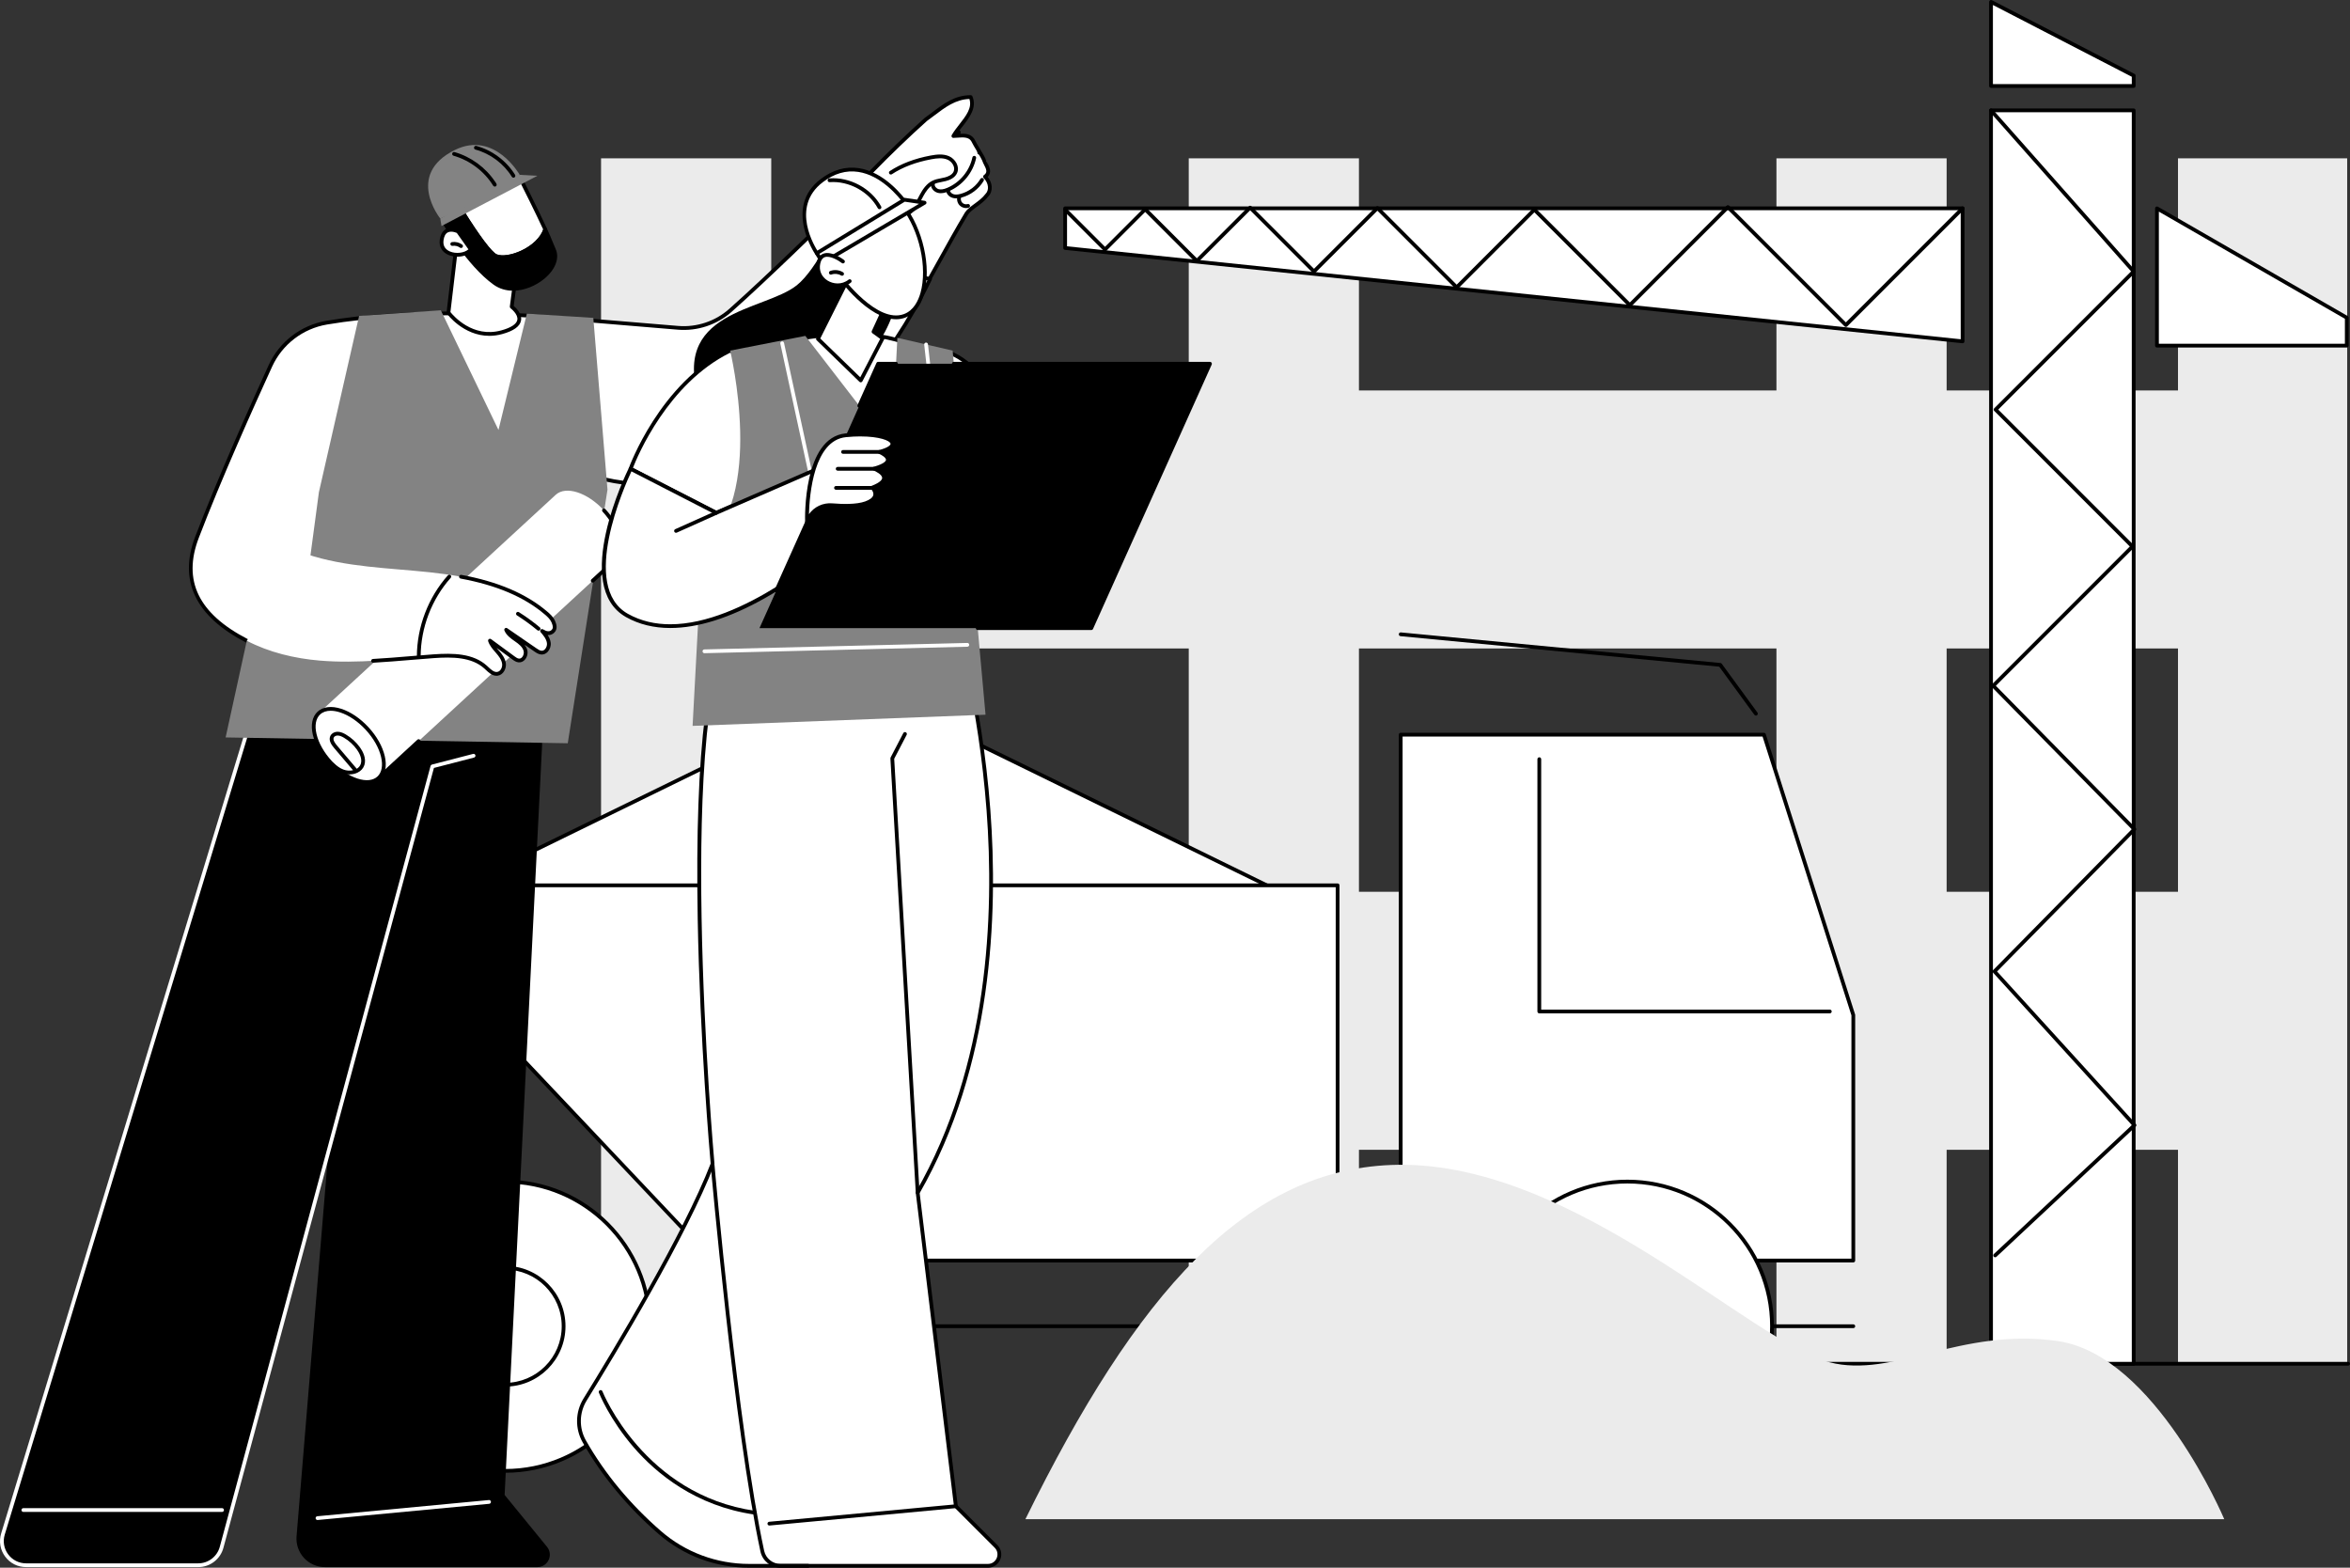 <svg xmlns="http://www.w3.org/2000/svg" id="Ebene_2" viewBox="0 0 2743.34 1830"><rect x="0" y="0" width="2743.34" height="1830" fill="#333333" stroke="none"/><defs><style>      .cls-1 {        fill: #838383;      }      .cls-2 {        fill: #fff;      }      .cls-3 {        fill: #ebebeb;      }    </style></defs><g id="Illustration"><g id="Construction_observation"><g><rect class="cls-3" x="1546.53" y="282.01" width="301.17" height="1819.14" transform="translate(2888.7 -505.54) rotate(90)"></rect><rect class="cls-3" x="1546.53" y="-303.19" width="301.17" height="1819.14" transform="translate(2303.5 -1090.74) rotate(90)"></rect><rect class="cls-3" x="701.66" y="184.82" width="198.68" height="1407.1"></rect><rect class="cls-3" x="1387.72" y="184.82" width="198.68" height="1407.1"></rect><rect class="cls-3" x="2073.78" y="184.82" width="198.68" height="1407.1"></rect><rect class="cls-3" x="2542.54" y="184.82" width="197.52" height="1407.1"></rect></g><path d="M2741.14,1594.12h-911.09c-1.22,0-2.2-.98-2.2-2.2s.99-2.2,2.2-2.2h911.09c1.22,0,2.2.98,2.2,2.2s-.99,2.2-2.2,2.2Z"></path><g><polygon class="cls-2" points="2324.28 2.2 2490.82 88.27 2490.82 100.35 2324.28 100.35 2324.28 2.2"></polygon><polygon class="cls-2" points="2739.59 403.44 2518 403.44 2518 243.23 2739.59 370.87 2739.59 403.44"></polygon><polygon class="cls-2" points="1243.43 289.5 2291.1 398.47 2291.1 243.19 1243.43 243.19 1243.43 289.5"></polygon><rect class="cls-2" x="2324.28" y="128.83" width="166.54" height="1463.09" transform="translate(4815.1 1720.75) rotate(180)"></rect><path d="M2490.82,1594.12h-166.54c-1.22,0-2.2-.98-2.2-2.2V128.83c0-1.22.99-2.2,2.2-2.2h166.54c1.22,0,2.2.98,2.2,2.2v1463.09c0,1.22-.99,2.2-2.2,2.2ZM2326.48,1589.72h162.14V131.03h-162.14v1458.69Z"></path><path d="M2490.82,102.55h-166.54c-1.22,0-2.2-.98-2.2-2.2V2.2c0-.77.4-1.48,1.06-1.88.65-.4,1.47-.43,2.15-.08l166.54,86.07c.73.38,1.19,1.13,1.19,1.96v12.07c0,1.22-.99,2.2-2.2,2.2ZM2326.48,98.15h162.14v-8.53l-162.14-83.8v92.33Z"></path><path d="M2329.09,1467.64c-.59,0-1.17-.23-1.61-.7-.83-.89-.78-2.28.11-3.11l161.1-150.51-161.99-177.89c-.79-.86-.76-2.19.06-3.02l161.78-164.43-163.27-165.92c-.85-.86-.84-2.24.01-3.1l161.02-161.02-158.25-158.25c-.86-.86-.86-2.25,0-3.11l159.75-159.75-165.17-186.53c-.81-.91-.72-2.3.19-3.11.91-.8,2.31-.72,3.11.19l166.54,188.08c.77.87.73,2.19-.09,3.02l-159.66,159.66,158.25,158.25c.41.41.64.97.64,1.56s-.23,1.14-.64,1.56l-161.03,161.03,163.26,165.91c.84.86.84,2.23,0,3.09l-161.84,164.49,162.05,177.96c.81.89.76,2.27-.12,3.09l-162.69,152c-.42.4-.96.59-1.5.59Z"></path><path d="M2291.1,400.67c-.08,0-.15,0-.23-.01l-1047.67-108.98c-1.12-.12-1.97-1.06-1.97-2.19v-46.31c0-1.22.99-2.2,2.2-2.2h1047.67c1.22,0,2.2.98,2.2,2.2v155.28c0,.62-.26,1.22-.73,1.64-.41.37-.93.57-1.47.57ZM1245.63,287.51l1043.27,108.52v-150.64h-1043.27v42.12Z"></path><path d="M2739.59,405.64h-221.59c-1.22,0-2.2-.98-2.2-2.2v-160.2c0-.79.42-1.51,1.1-1.91.68-.39,1.52-.39,2.2,0l221.59,127.63c.68.39,1.1,1.12,1.1,1.91v32.57c0,1.22-.99,2.2-2.2,2.2ZM2520.2,401.23h217.19v-29.1l-217.19-125.1v154.19Z"></path><path d="M2154.84,381.65c-.56,0-1.13-.21-1.56-.64l-136.18-136.18-112.92,112.92c-.83.83-2.29.83-3.11,0l-109.9-109.9-89.11,89.11c-.83.83-2.29.83-3.11,0l-90.99-90.99-72.47,72.47c-.86.86-2.25.86-3.11,0l-72.96-72.96-60.69,60.69c-.86.86-2.25.86-3.11,0l-58.73-58.73-45.36,45.36c-.86.86-2.25.86-3.11,0l-46.54-46.54c-.86-.86-.86-2.25,0-3.11s2.25-.86,3.11,0l44.98,44.98,45.36-45.36c.86-.86,2.25-.86,3.11,0l58.73,58.73,60.69-60.69c.86-.86,2.25-.86,3.11,0l72.96,72.96,72.47-72.47c.86-.86,2.25-.86,3.11,0l90.99,90.99,89.11-89.11c.83-.83,2.29-.83,3.11,0l109.9,109.9,112.92-112.92c.83-.83,2.29-.83,3.11,0l136.18,136.18,134.71-134.7c.86-.86,2.25-.86,3.11,0,.86.86.86,2.25,0,3.11l-136.26,136.26c-.43.43-.99.64-1.56.64Z"></path></g><g><g><polygon class="cls-2" points="1548.73 1067.65 470.44 1067.65 1009.59 803.94 1548.73 1067.65"></polygon><path d="M1548.73,1069.85H470.44c-1.02,0-1.91-.71-2.14-1.7-.23-1,.26-2.02,1.18-2.47l539.15-263.71c.61-.3,1.32-.3,1.93,0l539.15,263.71c.92.45,1.41,1.48,1.18,2.47-.23,1-1.12,1.7-2.14,1.7ZM479.95,1065.45h1059.28l-529.64-259.06-529.64,259.06Z"></path></g><g><polygon class="cls-2" points="1561.5 1471.45 832.27 1471.45 494.99 1114.63 346.64 1114.63 346.64 1033.45 1561.5 1033.45 1561.5 1471.45"></polygon><path d="M1561.5,1473.65h-729.22c-.6,0-1.18-.25-1.6-.69l-336.63-356.13h-147.41c-1.22,0-2.2-.98-2.2-2.2v-81.18c0-1.22.99-2.2,2.2-2.2h1214.86c1.22,0,2.2.98,2.2,2.2v438c0,1.22-.99,2.2-2.2,2.2ZM833.22,1469.25h726.07v-433.6H348.84v76.78h146.15c.61,0,1.18.25,1.6.69l336.63,356.13Z"></path></g><path d="M2163.52,1550.33H589.66c-1.22,0-2.2-.98-2.2-2.2s.99-2.2,2.2-2.2h1573.86c1.22,0,2.2.98,2.2,2.2s-.99,2.2-2.2,2.2Z"></path><g><polygon class="cls-2" points="2163.52 1471.45 1635.14 1471.45 1635.14 857.59 2059.18 857.59 2163.52 1184.89 2163.52 1471.45"></polygon><path d="M2163.52,1473.65h-528.38c-1.22,0-2.2-.98-2.2-2.2v-613.86c0-1.22.99-2.2,2.2-2.2h424.04c.96,0,1.81.62,2.1,1.53l104.33,327.3c.07.22.1.44.1.67v286.56c0,1.22-.99,2.2-2.2,2.2ZM1637.34,1469.25h523.98v-284.01l-103.74-325.45h-420.23v609.46Z"></path></g><path d="M2136.08,1182.91h-339.13c-1.22,0-2.2-.98-2.2-2.2v-294.51c0-1.22.99-2.2,2.2-2.2s2.2.98,2.2,2.2v292.31h336.93c1.22,0,2.2.98,2.2,2.2s-.99,2.2-2.2,2.2Z"></path><path d="M2049.81,835.31c-.68,0-1.35-.31-1.78-.9l-41.06-56.19-372.04-35.61c-1.21-.12-2.1-1.19-1.98-2.4.12-1.21,1.2-2.12,2.4-1.98l373.02,35.7c.63.06,1.2.38,1.57.89l41.65,56.99c.72.98.5,2.36-.48,3.08-.39.29-.85.42-1.3.42Z"></path><g><g><circle class="cls-2" cx="1899.77" cy="1548.13" r="168.85" transform="translate(67.32 3175.39) rotate(-80.78)"></circle><path d="M1899.77,1719.18c-94.32,0-171.05-76.73-171.05-171.05s76.73-171.05,171.05-171.05,171.05,76.73,171.05,171.05-76.73,171.05-171.05,171.05ZM1899.77,1381.49c-91.89,0-166.65,74.76-166.65,166.65s74.76,166.65,166.65,166.65,166.65-74.76,166.65-166.65-74.76-166.65-166.65-166.65Z"></path></g><g><path class="cls-2" d="M1968.05,1548.13c0,37.71-30.57,68.28-68.28,68.28s-68.28-30.57-68.28-68.28,30.57-68.28,68.28-68.28,68.28,30.57,68.28,68.28Z"></path><path d="M1899.77,1618.61c-38.86,0-70.48-31.62-70.48-70.48s31.62-70.48,70.48-70.48,70.48,31.62,70.48,70.48-31.62,70.48-70.48,70.48ZM1899.77,1482.06c-36.44,0-66.08,29.64-66.08,66.08s29.64,66.08,66.08,66.08,66.08-29.64,66.08-66.08-29.64-66.08-66.08-66.08Z"></path></g></g><g><g><circle class="cls-2" cx="589.66" cy="1548.13" r="168.85" transform="translate(-921.99 870.39) rotate(-45)"></circle><path d="M589.66,1719.18c-94.32,0-171.05-76.73-171.05-171.05s76.73-171.05,171.05-171.05,171.05,76.73,171.05,171.05-76.73,171.05-171.05,171.05ZM589.66,1381.49c-91.89,0-166.64,74.76-166.64,166.65s74.76,166.65,166.64,166.65,166.65-74.76,166.65-166.65-74.76-166.65-166.65-166.65Z"></path></g><g><circle class="cls-2" cx="589.66" cy="1548.13" r="68.28" transform="translate(-1047.16 1803.57) rotate(-78.02)"></circle><path d="M589.66,1618.61c-38.86,0-70.48-31.62-70.48-70.48s31.62-70.48,70.48-70.48,70.48,31.62,70.48,70.48-31.62,70.48-70.48,70.48ZM589.66,1482.06c-36.44,0-66.08,29.64-66.08,66.08s29.64,66.08,66.08,66.08,66.08-29.64,66.08-66.08-29.64-66.08-66.08-66.08Z"></path></g></g></g><path class="cls-3" d="M2596.53,1773.34s-80.67-191.39-194.16-207.86-192.39,44.09-266.63,24.7c-92.55-24.18-297.39-232.88-503.19-230.5-177.87,2.06-306.97,152.29-435.5,413.66h1399.49Z"></path><g><g><g><g><path d="M635.64,769.01l-48.79,976.79,50.01,61.22c6.57,8.04.85,20.1-9.53,20.1h-248.02c-18.15,0-32.43-15.51-30.93-33.59l84.72-1024.89,202.55.37Z"></path><path d="M627.32,1829.31h-248.01c-9.26,0-18.18-3.91-24.45-10.72-6.27-6.82-9.44-16.02-8.67-25.25l84.72-1024.89c.09-1.14,1.05-2.02,2.19-2.02h0l202.55.37c.6,0,1.18.25,1.59.69s.63,1.02.6,1.62l-48.75,975.95,49.47,60.56c3.58,4.38,4.3,10.28,1.87,15.4-2.43,5.12-7.45,8.29-13.11,8.29ZM435.12,770.84l-84.55,1022.86c-.67,8.13,2,15.91,7.52,21.91,5.52,6,13.06,9.3,21.21,9.3h248.01c4,0,7.42-2.16,9.13-5.78,1.72-3.62,1.23-7.63-1.3-10.73l-50.01-61.22c-.34-.42-.52-.96-.49-1.5l48.68-974.49-198.21-.36Z"></path></g><path class="cls-2" d="M370.63,1774.34c-1.12,0-2.08-.85-2.19-1.99-.11-1.21.77-2.28,1.98-2.4l200.28-18.92c1.23-.17,2.28.77,2.4,1.98.11,1.21-.77,2.28-1.98,2.4l-200.28,18.92c-.07,0-.14.01-.21.01Z"></path></g><g><path d="M323.94,737.36L3.45,1790.7c-5.51,18.12,8.04,36.41,26.98,36.41h201.03c12.79,0,23.97-8.6,27.26-20.96l273.28-1012.37-208.06-56.43Z"></path><path class="cls-2" d="M231.46,1829.31H30.43c-9.73,0-18.64-4.48-24.43-12.3-5.79-7.82-7.49-17.64-4.66-26.95L321.83,736.71c.35-1.14,1.54-1.79,2.68-1.48l208.05,56.43c1.17.32,1.87,1.53,1.55,2.7s-1.52,1.88-2.7,1.55l-205.99-55.87L5.55,1791.34c-2.42,7.96-.97,16.36,3.98,23.05,4.96,6.69,12.57,10.52,20.89,10.52h201.03c11.77,0,22.11-7.95,25.13-19.32l246.06-911.54c.21-.76.81-1.36,1.57-1.56l48.08-12.44c1.18-.31,2.38.4,2.68,1.58.3,1.18-.4,2.38-1.58,2.68l-46.84,12.12-245.72,910.3c-3.53,13.3-15.62,22.59-29.38,22.59Z"></path><path class="cls-2" d="M259.23,1764.89H27.26c-1.22,0-2.2-.98-2.2-2.2s.99-2.2,2.2-2.2h231.97c1.22,0,2.2.98,2.2,2.2s-.99,2.2-2.2,2.2Z"></path></g></g><g><g><path class="cls-2" d="M1037,387.58c2.15,1.52,4.33,3.01,6.52,4.48,51.83-74.99,85.06-146.26,85.06-146.26,41.34-21.43,21.81-38.74,21.81-38.74,9.3-22.44-9.29-27.31-9.29-27.31-1.4-28.93-28.12-21.02-28.12-21.02,24.9-27,42.21-74.62-26.36-22.01-40.1,30.77-94.46,90.52-143.51,144.15,21.38,42.87,54.93,79.15,93.9,106.7Z"></path><path d="M1048.36,387.2c-.43,0-.87-.13-1.26-.4-1-.7-1.24-2.07-.55-3.06,18.71-26.81,33.93-54.25,50.05-83.31,9.44-17.01,19.2-34.61,29.89-52.42,2.56-3.85,6.7-6.88,11.08-10.08,4.6-3.37,9.37-6.86,12.89-11.56.06-.08.13-.16.2-.23,1.93-1.93,2.89-4.88,2.64-8.11-.28-3.64-2.06-7.27-5.03-10.23-.47-.47-.7-1.12-.63-1.77.06-.66.42-1.25.97-1.61,4.48-2.99,2.92-6.85.01-12.39-.27-.51-.53-1-.76-1.47-.05-.09-.09-.19-.12-.29-1.31-3.93-4.27-8.82-7.4-14.01-2.31-3.82-4.7-7.78-6.72-11.79-3.19-4.64-9.31-4.21-15.78-3.77-1.63.11-3.25.22-4.82.26-.11,0-.21,0-.32-.01h0c-.23-.03-.46-.09-.66-.19-.23-.11-.45-.26-.63-.44,0,0,0,0,0,0-.12-.12-.23-.26-.32-.41-.1-.17-.18-.34-.23-.52h0c-.07-.24-.1-.49-.09-.74h0c.01-.23.06-.46.14-.67.04-.11.09-.22.15-.32,2.4-4.19,5.68-8.39,8.85-12.44,7.8-9.97,15.19-19.41,11.73-29.68-16.2.54-28.27,9.68-41.02,19.35-2.77,2.1-5.64,4.28-8.56,6.36-42.62,38.34-84.39,81.15-131.44,134.69-.8.91-2.19,1-3.11.2-.91-.8-1-2.19-.2-3.11,47.2-53.71,89.11-96.65,131.89-135.13.06-.06.13-.11.19-.15,2.9-2.07,5.78-4.25,8.56-6.36,13.75-10.42,26.74-20.27,45.18-20.27.88,0,1.68.52,2.02,1.33,5.66,13.2-3.61,25.04-11.79,35.49-1.11,1.42-2.2,2.81-3.24,4.18.87.46,1.37,1.39,1.29,2.42-.04.52-.23,1.05-.55,1.59,6.2-.28,12.6.21,16.48,6.03.05.08.1.15.14.24,1.95,3.9,4.32,7.82,6.61,11.61,3.23,5.33,6.27,10.38,7.76,14.74.21.41.43.83.66,1.27,2.25,4.3,5.88,11.23.5,16.51,2.73,3.35,4.37,7.25,4.67,11.2.34,4.45-1.04,8.61-3.8,11.44-3.91,5.16-9.12,8.97-13.72,12.34-4.06,2.97-7.89,5.78-9.96,8.89-10.6,17.66-20.34,35.22-29.76,52.21-16.17,29.16-31.45,56.7-50.29,83.69-.43.61-1.11.94-1.81.94Z"></path><path d="M1051.24,253.89c-1.64,0-3.31-.25-4.97-.81-1.15-.39-1.77-1.64-1.38-2.79.39-1.15,1.64-1.77,2.79-1.38,6.04,2.05,12.38-1.63,15.97-5.41,3.52-3.69,5.91-8.25,8.45-13.07.64-1.22,1.28-2.43,1.93-3.63,3.03-5.54,7.4-12.34,14.34-15.75,3.29-1.62,6.82-2.31,10.23-2.99,1.5-.3,3-.59,4.48-.97,3.7-.95,8.49-2.92,10.22-6.95,2.2-5.11-1.93-11.46-7.1-13.72-5.72-2.5-12.5-1.73-18.98-.52-18.09,3.37-33.58,9.25-46.06,17.47-1.01.67-2.38.39-3.05-.63-.67-1.02-.39-2.38.63-3.05,12.97-8.55,29.01-14.65,47.67-18.13,7.17-1.33,14.75-2.16,21.55.81,7.07,3.09,12.66,11.86,9.38,19.49-2.44,5.68-8.51,8.29-13.18,9.48-1.55.4-3.13.71-4.71,1.02-3.28.65-6.37,1.26-9.15,2.62-5.83,2.87-9.7,8.94-12.42,13.91-.64,1.18-1.27,2.37-1.9,3.56-2.56,4.88-5.21,9.92-9.16,14.06-3.55,3.73-9.36,7.35-15.6,7.35Z"></path><path d="M1098.28,225.53c-1.2,0-2.43-.14-3.66-.47-4.7-1.27-8.92-6.12-7.7-11.32.28-1.18,1.47-1.91,2.65-1.64,1.18.28,1.92,1.46,1.64,2.65-.61,2.6,1.9,5.35,4.56,6.06,2.66.72,5.84.24,10.01-1.52,14.79-6.24,26.06-19.86,29.39-35.56.25-1.19,1.42-1.94,2.61-1.7,1.19.25,1.95,1.42,1.69,2.61-3.63,17.08-15.89,31.91-31.99,38.7-2.4,1.01-5.69,2.19-9.2,2.19Z"></path><path d="M1116.16,231.54c-1.58,0-3.03-.22-4.4-.65-4.18-1.33-7.19-4.95-7.32-8.81-.04-1.21.91-2.23,2.12-2.27,1.27-.09,2.23.91,2.27,2.12.08,2.27,2.2,4.11,4.25,4.76,2.15.68,4.74.58,8.15-.32,9.68-2.55,18.18-8.94,23.31-17.54.62-1.04,1.97-1.38,3.02-.76,1.04.62,1.39,1.97.76,3.02-5.71,9.58-15.18,16.7-25.97,19.54-2.3.61-4.34.91-6.2.91Z"></path><path d="M1127.87,242.89c-2.86,0-5.73-1.15-7.71-3.22-2.67-2.79-3.61-7.12-2.34-10.76.4-1.15,1.66-1.75,2.8-1.35,1.15.4,1.75,1.66,1.35,2.8-.73,2.09-.17,4.66,1.36,6.26,1.53,1.6,4.08,2.27,6.2,1.62,1.16-.35,2.39.31,2.74,1.47.35,1.16-.31,2.39-1.47,2.74-.96.29-1.95.43-2.94.43Z"></path></g><g><g><path class="cls-2" d="M344.81,827.47c47.43,2.04,148.67,17.4,222.49,16.13,47.03-.8,77.71-13.39,83.81-60,7.25-55.38,22.48-134.82,54.47-224.16,47.84,11.27,159.5,15.58,235.15-46.15,49.07-40.04,105.08-104.39,145.04-187.62-39.5-7.3-77.33-33.21-113.58-76.53,0,0-74.62,73.36-119.65,113.26-16.74,14.83-38.83,22.13-61.12,20.25-54.36-4.58-156.15-13.08-176.37-14.3-54.22-3.28-149.59-5.85-233.51,8.28-29.01,4.88-53.68,23.82-65.92,50.56-22.4,48.94-60.12,133.22-85.66,200.01-17.13,44.8-6.34,87.47,58.15,120.77,0,0,25.35,12.5,28.25,51.79,2.04,27.59.81,26.52,28.46,27.71Z"></path><path d="M558.56,845.87c-45.72,0-100.7-5.63-145.42-10.21-27.56-2.82-51.37-5.26-68.42-6l-2.84-.12c-24.7-1.03-25.72-2.02-27.48-26.44l-.23-3.19c-2.77-37.46-26.79-49.86-27.04-49.98-59.01-30.47-78.92-72.02-59.23-123.52,25.97-67.92,64.85-154.55,85.71-200.14,12.55-27.44,37.81-46.81,67.55-51.81,85.39-14.37,183.27-11.37,234.01-8.3,20.09,1.21,119.16,9.48,176.43,14.3,21.61,1.81,43.29-5.36,59.48-19.71,44.48-39.4,118.82-112.44,119.57-113.18.44-.43,1.03-.69,1.65-.63.61.03,1.19.32,1.58.79,36.14,43.19,73.92,68.69,112.29,75.78.67.12,1.25.56,1.56,1.17.31.61.32,1.33.02,1.95-47.76,99.48-111.74,160.72-145.63,188.37-76.04,62.05-185.84,58.08-235.13,47.03-32.21,90.48-46.98,170.51-53.71,221.86-6.99,53.39-47.37,61.26-85.96,61.92-2.88.05-5.81.07-8.78.07ZM531.36,368c-46.24,0-99.97,2.46-149.47,10.79-28.31,4.77-52.34,23.2-64.28,49.3-20.84,45.55-59.68,132.08-85.6,199.89-19.02,49.75-.34,88.36,57.11,118.02,1.04.51,26.48,13.5,29.44,53.59l.23,3.19c.78,10.78,1.21,16.72,3.77,19.18,2.57,2.47,8.59,2.72,19.51,3.18l2.85.12c17.18.74,41.05,3.19,68.68,6.02,47.51,4.87,106.63,10.93,153.67,10.12,52.72-.9,76.38-17.73,81.67-58.09,6.8-51.91,21.78-133.01,54.58-224.61.38-1.06,1.49-1.65,2.58-1.4,55.29,13.02,163.03,11.59,233.26-45.71,33.31-27.18,95.96-87.1,143.21-184.3-37.88-7.87-75.03-33.05-110.51-74.91-11.38,11.16-77.23,75.52-118.04,111.67-17.09,15.13-39.96,22.72-62.77,20.8-57.25-4.82-156.28-13.08-176.32-14.29-21.11-1.28-50.41-2.54-83.55-2.54Z"></path></g><polygon class="cls-1" points="419.23 368.75 372.28 574.57 360.84 660.13 337.18 740.43 288.1 747.96 263.38 860.82 662.79 867.61 709.16 571.6 692.62 371.06 615.04 366.1 581.91 501.91 514.58 362.21 419.23 368.75"></polygon><g><g><path class="cls-2" d="M648.72,577.61l-276.45,254.71,69.81,75.76,276.45-254.71c11.83-10.9,5.79-36.69-13.49-57.61-19.28-20.92-44.49-29.05-56.32-18.15Z"></path><path d="M442.08,910.28c-.59,0-1.19-.24-1.62-.71l-27.99-30.38c-.82-.89-.77-2.29.13-3.11.9-.83,2.29-.77,3.11.13l26.5,28.76,45.03-41.49c.9-.82,2.29-.77,3.11.13.82.89.77,2.29-.13,3.11l-46.65,42.98c-.42.39-.96.58-1.49.58Z"></path><path d="M691.93,680.08c-.59,0-1.19-.24-1.62-.71-.82-.89-.77-2.29.13-3.11l26.6-24.51c5.11-4.71,6.63-12.85,4.27-22.92-2.46-10.52-8.81-21.73-17.88-31.57-.82-.89-.77-2.29.13-3.11.89-.82,2.29-.77,3.11.13,9.58,10.39,16.3,22.31,18.93,33.55,2.74,11.69.76,21.33-5.57,27.16l-26.6,24.51c-.42.39-.96.58-1.49.58Z"></path><g><ellipse class="cls-2" cx="407.18" cy="870.2" rx="29.11" ry="51.51" transform="translate(-481.92 506.13) rotate(-42.66)"></ellipse><path d="M428.31,915.13c-3.78,0-7.9-.7-12.26-2.1-10.99-3.54-22.32-11.22-31.89-21.61-9.58-10.39-16.3-22.31-18.93-33.55-2.74-11.69-.76-21.33,5.57-27.16,6.33-5.83,16.11-7.01,27.53-3.33,10.99,3.54,22.32,11.22,31.89,21.61,9.58,10.39,16.3,22.31,18.93,33.55,2.74,11.69.76,21.33-5.57,27.16-3.91,3.6-9.15,5.43-15.27,5.43ZM386.07,829.67c-5.01,0-9.22,1.43-12.3,4.27-5.11,4.71-6.63,12.85-4.27,22.92,2.46,10.52,8.81,21.73,17.88,31.57,9.07,9.85,19.73,17.09,30.01,20.41,9.85,3.17,18.08,2.33,23.2-2.38,5.11-4.71,6.63-12.85,4.27-22.92-2.46-10.52-8.81-21.73-17.88-31.57-9.07-9.85-19.73-17.09-30.01-20.4-3.92-1.26-7.58-1.89-10.9-1.89Z"></path></g><path d="M407.87,903.98c-2.91,0-5.85-.52-8.56-1.56-4.22-1.62-8.3-4.27-12.48-8.09-.9-.82-.96-2.21-.14-3.11.82-.9,2.21-.96,3.11-.14,3.76,3.44,7.39,5.81,11.09,7.23,3.58,1.38,7.65,1.64,11.25.8l-21.99-25.83c-3.23-3.79-6.68-8.79-4.71-13.76,1.31-3.31,4.94-5.4,9.04-5.32,3.58.11,6.83,1.76,9.27,3.19,6.41,3.77,12.1,8.96,16.46,15.03,3.05,4.25,7.77,12.59,5.15,20.65-1.27,3.9-4.07,6.97-8.1,8.89-2.81,1.34-6.08,2.01-9.4,2.01ZM394.17,858.59c-1.78,0-3.93.78-4.63,2.54-1.12,2.83,1.73,6.65,3.97,9.28l22.96,26.98c1.81-1.08,3.78-2.85,4.71-5.69,2.02-6.22-1.98-13.15-4.54-16.72-4-5.57-9.22-10.35-15.11-13.8-1.98-1.16-4.58-2.51-7.17-2.59-.06,0-.12,0-.19,0Z"></path></g><g><path class="cls-2" d="M645.34,737.07c3.31-3.07,2.42-7,.67-11.17-1.75-4.17-5.15-7.39-8.6-10.32-37.08-31.51-87.27-42.38-135.65-47.54-48.38-5.16-97.91-5.82-144.06-21.23l-69.6,101.16c26.02,13.6,55.82,20.68,85.28,23.16,44.11,3.71,88.38-1.88,132.53-5.08,21.29-1.54,45.1-1.7,60.93,12.63,4.09,3.7,8.43,8.61,13.89,7.86,5.23-.72,8.32-6.81,7.63-12.03-.7-5.23-4.1-9.66-7.55-13.64-3.46-3.99-7.19-7.99-8.81-13.01,9.12,6.69,18.24,13.39,27.35,20.08,1.9,1.39,3.92,2.83,6.26,3.05,5.55.5,9.3-6.53,7.75-11.88-1.55-5.35-6.32-9.04-10.89-12.23-4.57-3.18-9.48-6.55-11.56-11.72,11.43,7.86,22.86,15.72,34.29,23.57,2.13,1.46,4.4,2.98,6.98,3.1,5.4.26,9.22-6.01,8.54-11.37-.68-5.36-4.35-9.8-7.86-13.91,4.76,2.98,9.2,3.6,12.51.53Z"></path><path d="M579.56,788.82c-5.1,0-9.1-3.74-12.66-7.08-.52-.49-1.04-.97-1.55-1.43-14.7-13.31-37.19-13.66-59.29-12.06-9.02.65-18.2,1.42-27.08,2.16-14.21,1.18-28.9,2.41-43.36,3.21-1.18.06-2.25-.86-2.32-2.08-.07-1.21.86-2.25,2.08-2.32,14.4-.8,29.06-2.02,43.24-3.2,8.89-.74,18.09-1.51,27.13-2.16,23.08-1.67,46.63-1.23,62.56,13.19.53.48,1.06.98,1.6,1.48,3.33,3.12,6.79,6.36,10.51,5.83,3.95-.55,6.29-5.5,5.75-9.56-.64-4.77-3.97-8.95-7.04-12.49l-.84-.97c-3.33-3.82-6.77-7.77-8.4-12.81-.29-.91.03-1.9.81-2.46.77-.56,1.82-.56,2.59.01l27.35,20.08c1.57,1.15,3.36,2.46,5.16,2.63,1.81.17,3.08-.9,3.84-1.83,1.61-1.95,2.27-4.93,1.59-7.25-1.35-4.67-5.7-8.01-10.04-11.03-4.8-3.34-10.04-6.99-12.35-12.7-.36-.9-.09-1.93.66-2.54.76-.61,1.82-.64,2.62-.1l34.29,23.58c2.16,1.48,3.96,2.63,5.83,2.71,1.86.12,3.17-.94,3.98-1.82,1.7-1.83,2.59-4.61,2.27-7.08-.62-4.89-4.35-9.25-7.35-12.76-.71-.83-.7-2.04,0-2.87.71-.82,1.91-1.01,2.83-.43,4.24,2.65,7.55,2.91,9.85.78,1.99-1.85,2.03-4.2.14-8.7-1.62-3.87-4.98-6.93-8-9.5-23.99-20.39-56.12-34.08-98.23-41.87-1.19-.22-1.98-1.37-1.76-2.56.22-1.19,1.36-1.99,2.57-1.76,42.89,7.94,75.69,21.95,100.28,42.85,3.41,2.9,7.21,6.38,9.2,11.15,1.13,2.7,3.79,9.01-1.2,13.64-1.66,1.54-4.11,2.9-7.52,2.59,1.73,2.63,3.13,5.58,3.55,8.9.48,3.76-.83,7.83-3.41,10.63-2.04,2.21-4.66,3.36-7.42,3.22-3.28-.16-5.96-2-8.12-3.48l-11.63-8c1.4,1.76,2.52,3.71,3.16,5.94,1.08,3.75.13,8.17-2.43,11.27-2.03,2.47-4.73,3.68-7.64,3.41-3.01-.28-5.42-2.04-7.36-3.46l-18.31-13.44c.62.73,1.25,1.46,1.88,2.18l.85.98c3.49,4.03,7.28,8.82,8.07,14.8.82,6.13-2.89,13.59-9.51,14.5-.5.07-.98.1-1.46.1Z"></path><path d="M628.7,736.18c-.5,0-.99-.17-1.4-.51-7.55-6.27-15.58-12.1-23.86-17.34-1.03-.65-1.33-2.01-.68-3.04.65-1.03,2.01-1.33,3.04-.69,8.44,5.34,16.63,11.28,24.32,17.67.94.78,1.06,2.16.29,3.1-.44.52-1.06.8-1.69.8Z"></path><path d="M488.86,768.42h0c-1.22,0-2.2-.99-2.2-2.21.08-34.44,13.28-68.92,36.21-94.62.81-.9,2.2-.99,3.11-.18.91.81.99,2.2.18,3.11-22.22,24.9-35.01,58.32-35.09,91.69,0,1.21-.99,2.2-2.2,2.2Z"></path></g></g></g></g><g><g><path class="cls-2" d="M534.71,270.15l-11.2,94.75s24.06,33.31,62.12,22.94c38.06-10.36,11.72-29.74,11.72-29.74l5.51-41.81-68.14-46.14Z"></path><path d="M571.17,392.02c-30.38,0-49.23-25.54-49.45-25.83-.32-.45-.47-1-.4-1.55l11.2-94.74c.09-.76.57-1.43,1.27-1.74.7-.32,1.51-.25,2.15.18l68.14,46.14c.69.47,1.06,1.28.95,2.11l-5.35,40.57c2.78,2.34,10,9.25,8.54,17.08-1.27,6.8-8.68,12.1-22.03,15.73-5.27,1.44-10.3,2.06-15.03,2.06ZM525.8,364.26c3.61,4.52,26.08,30.49,59.25,21.45,11.42-3.11,17.94-7.36,18.86-12.29,1.24-6.65-7.77-13.49-7.86-13.55-.65-.48-.98-1.27-.88-2.06l5.33-40.46-64.02-43.35-10.67,90.26Z"></path></g><g><g><g><path class="cls-2" d="M579.02,298.93c14.16,5.94,50.3-8.4,57.48-31.15-11.59-25.09-27.94-57.29-27.94-57.29l-69.55,35.58c8.39,13.59,30.95,49.06,40.01,52.86Z"></path><path d="M586.87,302.45c-3.34,0-6.31-.49-8.7-1.49-9.21-3.86-29.66-35.33-41.03-53.73-.32-.52-.41-1.16-.25-1.75.17-.59.57-1.09,1.12-1.37l69.55-35.58c.52-.26,1.13-.31,1.68-.13.56.18,1.02.58,1.28,1.1.16.32,16.5,32.52,27.98,57.36.23.5.27,1.06.1,1.58-3.53,11.19-13.91,21.48-28.47,28.23-8.16,3.78-16.47,5.78-23.25,5.78ZM542.14,246.94c17.74,28.54,32.13,47.61,37.73,49.96,6.05,2.53,17.47.84,28.4-4.23,12.89-5.97,22.48-15.18,25.86-24.76-9.77-21.1-22.86-47.17-26.54-54.45l-65.45,33.48Z"></path></g><g><path d="M646.64,291.56c-2.29-5.11-5.62-14-10.14-23.78-7.18,22.75-43.32,37.09-57.48,31.15-9.06-3.8-31.61-39.27-40.01-52.86l-21.88,11.19s28.95,50.7,60.29,73.2c29.82,21.41,80.44-13.88,69.23-38.9Z"></path><path d="M598.87,339.34c-7.91,0-15.77-2.09-22.74-7.09-31.37-22.52-59.72-71.81-60.92-73.9-.3-.52-.37-1.14-.2-1.72.17-.58.57-1.06,1.11-1.33l21.88-11.19c1.02-.52,2.27-.17,2.88.8,18.32,29.66,33.26,49.58,38.99,51.99,6.05,2.53,17.47.84,28.4-4.23,13.24-6.13,23.01-15.69,26.13-25.55.27-.87,1.05-1.48,1.96-1.53.9-.03,1.76.45,2.14,1.27,2.82,6.09,5.19,11.88,7.1,16.53,1.17,2.86,2.19,5.34,3.06,7.28,4.84,10.8-.36,24.21-13.56,35-9.61,7.84-22.99,13.68-36.22,13.68ZM520.21,258.16c5.7,9.56,31.4,51.06,58.49,70.52,15.98,11.47,39.06,5.45,53.61-6.43,9.09-7.42,17.1-19.14,12.33-29.79-.88-1.97-1.92-4.49-3.11-7.4-1.4-3.41-3.05-7.43-4.93-11.71-4.69,9.26-14.06,17.58-26.46,23.33-12.18,5.64-24.72,7.33-31.96,4.29-8.93-3.75-28.42-33.42-39.96-52.01l-18,9.21Z"></path></g></g><g><g><path class="cls-2" d="M534.71,270.15s-16.78-8.51-19.17,10.32c-2.39,18.83,25.67,21.29,34.15,10.79l-14.97-21.11Z"></path><path d="M533.99,299.64c-3.56,0-7.17-.66-10.41-2.04-7.5-3.19-11.23-9.54-10.23-17.42.81-6.33,3.24-10.62,7.24-12.74,6.61-3.51,14.77.56,15.12.74.32.16.59.4.8.69l14.97,21.11c.57.8.54,1.89-.08,2.65-3.62,4.49-10.43,7-17.4,7ZM526.7,270.43c-1.38,0-2.79.24-4.06.92-2.65,1.41-4.31,4.57-4.92,9.39-.96,7.51,3.6,11.11,7.58,12.81,7.06,3.01,16.76,1.76,21.54-2.5l-13.58-19.15c-1.05-.45-3.73-1.48-6.56-1.48Z"></path></g><path d="M538.26,289.49c-.45,0-.9-.14-1.3-.42-2.44-1.79-5.69-2.56-8.67-2.1-1.18.2-2.33-.63-2.52-1.83-.19-1.2.63-2.33,1.83-2.52,4.18-.67,8.54.39,11.96,2.89.98.72,1.19,2.1.48,3.08-.43.59-1.1.9-1.78.9Z"></path></g><g><polygon class="cls-1" points="515.39 263.86 627.32 205.2 606.72 204.11 513.96 255.1 515.39 263.86"></polygon><path class="cls-1" d="M601.12,215.88l5.6-11.77s-29.3-51.87-75.63-29.08c-58.45,28.76-17.13,80.07-17.13,80.07l87.16-39.22Z"></path><path d="M577.61,217.81c-.74,0-1.46-.37-1.87-1.04-10.41-16.81-27.28-29.57-46.3-35-1.17-.34-1.85-1.55-1.51-2.72.33-1.17,1.55-1.83,2.72-1.51,19.12,5.46,36.19,17.95,47.25,34.47.21.17.38.37.52.61l1.09,1.9c.6,1.04.25,2.37-.78,2.99-.35.21-.74.31-1.13.31Z"></path><path d="M599.4,207.41c-.74,0-1.46-.37-1.87-1.04-9.56-15.41-25.07-26.99-42.56-31.78-1.17-.32-1.86-1.53-1.54-2.7.32-1.17,1.53-1.85,2.7-1.54,18.55,5.08,35,17.37,45.13,33.7.64,1.03.32,2.39-.71,3.03-.36.22-.76.33-1.16.33Z"></path></g></g></g></g><g><path d="M978.36,258.58s-24.24,55.32-48.19,74.41c-38.54,30.73-150.47,28.84-112.24,137.87,38.23,109.03,224.5-36.28,229.68-130.27,5.18-93.98-69.24-82.01-69.24-82.01Z"></path><g><g><path class="cls-2" d="M1113.16,713.37s122.61,393.07-41.88,678.89l44.6,365.98,46.84,46.84c8.38,8.38,2.45,22.72-9.41,22.72h-278.8c-38.29,0-75.36-13.71-104.27-38.82-27.75-24.11-61.43-59.49-88.08-106.28-8.69-15.26-8.38-34.05.86-48.98,33.61-54.34,117.07-192.54,148.83-275.15,0,0-50.03-549.26,28.81-639.75l252.5-5.44Z"></path><path d="M1153.31,1830h-278.8c-38.95,0-76.49-13.98-105.71-39.36-36.36-31.59-66.16-67.54-88.55-106.85-9.1-15.98-8.76-35.61.9-51.23,34.1-55.12,116.72-192.04,148.46-274.31-.84-9.36-12.58-143.11-15.12-285.59-3.53-197.8,11.44-317.34,44.51-355.29.41-.47.99-.74,1.61-.75l252.5-5.44c1.03-.02,1.86.61,2.15,1.55.31.98,30.84,100.04,40.84,232.75,9.22,122.39,2.37,299.25-82.54,447.26l44.42,364.5,46.3,46.3c4.52,4.52,5.81,10.99,3.36,16.9-2.45,5.9-7.94,9.57-14.33,9.57ZM861.69,720.99c-76.43,90.99-28.15,631.9-27.65,637.37.03.34-.02.67-.14.99-31.74,82.56-114.78,220.18-149.01,275.52-8.81,14.25-9.12,32.15-.82,46.74,22.14,38.88,51.62,74.44,87.61,105.71,28.42,24.69,64.93,38.28,102.82,38.28h278.8c5.47,0,8.89-3.54,10.26-6.86,1.37-3.31,1.46-8.23-2.41-12.1l-46.84-46.84c-.35-.35-.57-.8-.63-1.29l-44.6-365.98c-.06-.47.04-.95.28-1.36,84.69-147.16,91.52-323.42,82.33-445.37-9.27-123.08-36.24-217.01-40.17-230.19l-249.84,5.38Z"></path></g><path d="M1071.28,1394.46c-1.16,0-2.13-.9-2.2-2.07l-29.64-507.02c-.02-.4.06-.79.24-1.15l14.82-28.46c.56-1.07,1.89-1.5,2.97-.93,1.08.56,1.5,1.89.94,2.97l-14.54,27.93,29.6,506.41c.07,1.21-.86,2.25-2.07,2.33-.04,0-.09,0-.13,0Z"></path><path d="M943.33,1830h-32.19c-11.21,0-21.06-7.94-23.41-18.87-31.14-144.79-57.81-448.22-58.07-451.27-.11-1.21.79-2.28,2-2.38,1.24-.13,2.28.79,2.38,2,.27,3.05,26.9,306.2,57.99,450.73,1.92,8.92,9.95,15.4,19.11,15.4h32.19c1.22,0,2.2.98,2.2,2.2s-.99,2.2-2.2,2.2Z"></path><path d="M898.14,1780.78c-1.12,0-2.08-.86-2.19-2-.11-1.21.78-2.28,1.99-2.4l217.74-20.33c1.21-.13,2.28.78,2.4,1.99.11,1.21-.78,2.28-1.99,2.4l-217.74,20.33c-.07,0-.14,0-.21,0Z"></path><path d="M881.2,1768.01c-.11,0-.21,0-.32-.02-69.05-9.95-114.79-48.11-141-78.37-28.38-32.76-40.65-63.66-40.77-63.96-.44-1.13.12-2.41,1.25-2.85,1.13-.44,2.41.12,2.85,1.25.47,1.21,48.78,120.92,178.3,139.58,1.2.17,2.04,1.29,1.86,2.49-.16,1.1-1.1,1.89-2.17,1.89Z"></path></g><g><g><path class="cls-2" d="M1185.25,547.24s-14.67-112.94-78.15-135.94l4.91,142.32,73.23-6.37Z"></path><path d="M1112.02,555.81c-.54,0-1.06-.2-1.46-.55-.45-.4-.72-.97-.74-1.57l-4.91-142.32c-.02-.73.31-1.43.9-1.85.59-.43,1.36-.54,2.05-.29,64,23.2,78.97,133.06,79.58,137.73.08.6-.09,1.2-.47,1.66-.38.47-.93.76-1.52.81l-73.23,6.37c-.06,0-.13,0-.19,0ZM1109.42,414.56l4.72,136.65,68.59-5.97c-2.47-15.71-19.19-107.92-73.31-130.68Z"></path></g><g><path class="cls-2" d="M891.22,452.97l42.89-57.7s71.49-13.84,119.26,3.79l45.8,49.81-51.6,104.82-156.34-100.72Z"></path><path d="M1047.56,555.89c-.42,0-.83-.12-1.19-.35l-156.34-100.72c-.51-.33-.87-.86-.97-1.46-.11-.6.04-1.22.4-1.71l42.89-57.7c.33-.44.81-.74,1.35-.85,2.94-.57,72.64-13.76,120.44,3.88.33.12.62.32.86.58l45.8,49.81c.61.67.76,1.65.35,2.46l-51.6,104.82c-.28.56-.78.98-1.39,1.15-.19.05-.39.08-.59.08ZM894.39,452.39l152.29,98.11,49.85-101.25-44.41-48.31c-43.88-15.94-108.67-5.11-116.75-3.66l-40.97,55.11Z"></path></g><g><path class="cls-2" d="M836.17,598.65l-100.07-51.41s35.1-98.58,116.26-137.95c40.13,16.25,52.71,86.07,66.59,153.36l-82.78,36Z"></path><path d="M836.17,600.85c-.35,0-.69-.08-1.01-.24l-100.07-51.41c-.98-.51-1.44-1.66-1.07-2.7.35-.99,36.34-99.88,117.37-139.19.56-.28,1.21-.29,1.79-.06,39.41,15.96,52.95,81.99,66.05,145.85l1.87,9.1c.21,1.02-.32,2.05-1.28,2.46l-82.78,36c-.28.12-.58.18-.88.18ZM738.85,546.18l97.4,50.03,80.18-34.88-1.51-7.35c-12.76-62.22-25.94-126.53-62.49-142.28-72.84,35.88-108.34,121.02-113.58,134.48Z"></path></g><g><path class="cls-1" d="M808.52,847.34l341.97-13.05-38.4-425.01-64.53-14.97-6.53,128.54-100.92-130.76-87.75,17.19s42.06,173.86-32.68,229.27l-11.16,208.79Z"></path><path class="cls-2" d="M822.33,762.49c-1.19,0-2.17-.95-2.2-2.15-.03-1.21.93-2.22,2.15-2.25l306.92-7.56c1.19-.09,2.22.93,2.25,2.15.03,1.21-.93,2.22-2.15,2.25l-306.92,7.56h-.05Z"></path><path class="cls-2" d="M950.23,574.07c-1.01,0-1.92-.7-2.15-1.73l-37.14-171.18c-.26-1.19.5-2.36,1.68-2.62,1.18-.25,2.36.5,2.62,1.68l37.14,171.18c.26,1.19-.5,2.36-1.68,2.62-.16.03-.31.05-.47.05Z"></path><path class="cls-2" d="M1099.17,564.84c-1.1,0-2.06-.83-2.18-1.95l-18.09-160.55c-.14-1.21.73-2.3,1.94-2.44,1.2-.13,2.3.73,2.43,1.94l18.09,160.55c.14,1.21-.73,2.3-1.94,2.44-.08,0-.17.01-.25.01Z"></path></g><g><g><path class="cls-2" d="M736.1,547.24l100.07,51.41,118.19-51.41,25.14,85.9s-150.66,139.71-247.58,85.31c-63.1-35.42,4.17-171.21,4.17-171.21Z"></path><path d="M782.58,733.08c-19.25,0-36.59-4.22-51.72-12.72-64.19-36.03.49-168.49,3.27-174.11.26-.53.72-.93,1.28-1.11.56-.18,1.17-.14,1.69.13l99.14,50.93,117.24-50.99c.58-.25,1.24-.24,1.81.03.57.27,1,.77,1.18,1.37l25.14,85.9c.23.8,0,1.67-.62,2.23-.38.35-38.43,35.43-87.86,63.36-41.14,23.25-78.5,34.97-110.57,34.97ZM737.11,550.23c-7.93,16.9-60.56,134.61-4.1,166.3,15.32,8.6,32.1,12.21,49.44,12.21,84.89,0,183.55-86.41,194.56-96.31l-24.06-82.18-115.9,50.41c-.61.26-1.3.24-1.88-.06l-98.06-50.37Z"></path></g><g><path class="cls-2" d="M789.18,619.72l46.99-21.07-46.99,21.07Z"></path><path d="M789.18,621.92c-.84,0-1.64-.48-2.01-1.3-.5-1.11,0-2.41,1.11-2.91l46.99-21.07c1.11-.5,2.41,0,2.91,1.11.5,1.11,0,2.41-1.11,2.91l-46.99,21.07c-.29.13-.6.19-.9.19Z"></path></g></g><g><polygon points="1273.95 733.24 886.6 733.24 1025.16 424.59 1412.52 424.59 1273.95 733.24"></polygon><path d="M1003.11,475.92c-.3,0-.61-.06-.9-.19-1.11-.5-1.6-1.8-1.11-2.91l22.05-49.13c.35-.79,1.14-1.3,2.01-1.3h20.86c1.22,0,2.2.98,2.2,2.2s-.99,2.2-2.2,2.2h-19.44l-21.47,47.83c-.37.82-1.17,1.3-2.01,1.3Z"></path><path d="M906.27,691.62c-.3,0-.61-.06-.9-.19-1.11-.5-1.6-1.8-1.11-2.91l53.97-120.21c.5-1.11,1.8-1.6,2.91-1.11,1.11.5,1.6,1.8,1.11,2.91l-53.97,120.21c-.37.82-1.17,1.3-2.01,1.3Z"></path><path d="M1273.95,735.44h-132.59c-1.22,0-2.2-.98-2.2-2.2s.99-2.2,2.2-2.2h131.17l136.59-304.24h-295.64c-1.22,0-2.2-.98-2.2-2.2s.99-2.2,2.2-2.2h299.04c.75,0,1.44.38,1.85,1.01.41.63.47,1.42.16,2.1l-138.56,308.64c-.35.79-1.14,1.3-2.01,1.3Z"></path><g><g><path class="cls-2" d="M942.09,608.9s-3.03-96,45.25-100.79c48.28-4.79,72.22,10.96,39.28,19.42,0,0,25.93,10.41-6.22,19.51,0,0,27.5,10.65-2.05,22.13,0,0,11.53,11.39-7.65,18.24-10.39,3.71-26.56,3.4-39.19,2.34-11.59-.98-22.59,5.26-27.72,15.7l-1.7,3.45Z"></path><path d="M942.09,611.1c-.15,0-.31-.02-.47-.05-.99-.21-1.7-1.07-1.74-2.08-.13-4-2.52-98.12,47.23-103.05,30.22-3,55.18,1.93,56.83,11.22.55,3.11-1.19,7.36-11.52,10.95,3.11,2.01,6.47,5.09,6.26,8.92-.22,4.15-4.21,7.53-12.44,10.48,3.68,2.21,7.98,5.76,7.98,10.36,0,4.58-4.06,8.6-12.39,12.25,1.32,2.07,2.68,5.24,1.91,8.74-1,4.5-5.14,8.08-12.32,10.64-10.92,3.9-27.85,3.49-40.12,2.46-10.78-.89-20.79,4.78-25.56,14.47l-1.7,3.45c-.38.77-1.15,1.23-1.97,1.23ZM1004.54,509.42c-5.14,0-10.81.27-16.98.88-37.37,3.71-42.57,66.58-43.22,89.92,6.17-8.7,16.45-13.57,27.34-12.65,11.84.99,28.09,1.42,38.27-2.22,5.57-1.99,8.85-4.56,9.5-7.43.82-3.63-2.63-7.15-2.66-7.18-.52-.53-.75-1.29-.6-2.01.15-.73.66-1.33,1.35-1.6,10.69-4.15,12.29-7.58,12.29-9.26,0-3.9-7.58-7.73-10.23-8.76-.88-.34-1.45-1.21-1.4-2.16.05-.94.69-1.75,1.6-2.01,13.25-3.75,14.45-7.19,14.5-8.15.14-2.52-4.99-5.79-8.5-7.2-.88-.36-1.44-1.24-1.37-2.19.06-.95.73-1.75,1.65-1.99,11.25-2.89,13.78-6.17,13.54-7.49-.63-3.55-12.97-8.48-35.07-8.48Z"></path></g><path d="M1026.62,529.73h-42.46c-1.22,0-2.2-.98-2.2-2.2s.99-2.2,2.2-2.2h42.46c1.22,0,2.2.98,2.2,2.2s-.99,2.2-2.2,2.2Z"></path><path d="M1020.4,549.44h-42.51c-1.22,0-2.2-.98-2.2-2.2s.99-2.2,2.2-2.2h42.51c1.22,0,2.2.98,2.2,2.2s-.99,2.2-2.2,2.2Z"></path><path d="M1018.44,571.7h-42.51c-1.22,0-2.2-.98-2.2-2.2s.99-2.2,2.2-2.2h42.51c1.22,0,2.2.98,2.2,2.2s-.99,2.2-2.2,2.2Z"></path></g></g></g><g><g><polygon class="cls-2" points="993.42 318.76 954.88 395.61 1004.83 444.1 1030.35 394.91 1019.75 387.23 1039.84 343.62 993.42 318.76"></polygon><path d="M1004.83,446.3c-.57,0-1.12-.22-1.53-.62l-49.95-48.49c-.69-.67-.87-1.71-.44-2.57l38.54-76.85c.27-.53.74-.93,1.3-1.11.57-.18,1.18-.12,1.7.16l46.42,24.86c1.03.55,1.45,1.8.96,2.86l-19.33,41.97,9.14,6.61c.88.64,1.16,1.83.66,2.8l-25.52,49.19c-.32.62-.91,1.05-1.6,1.16-.12.02-.24.03-.35.03ZM957.57,395.15l46.67,45.3,23.28-44.88-9.07-6.56c-.85-.62-1.15-1.75-.71-2.7l19.22-41.73-42.6-22.81-36.8,73.39Z"></path></g><g><path class="cls-2" d="M979.51,322s42.39,58.95,76.27,46.78c33.88-12.16,30.57-87.86-2.22-128.65,0,0-72.69,11.34-84.94,48.38l10.9,33.48Z"></path><path d="M1046.05,372.65c-32.43,0-66.73-47.14-68.33-49.36-.13-.18-.24-.39-.31-.6l-10.89-33.48c-.15-.45-.14-.93,0-1.37,12.53-37.89,83.67-49.39,86.69-49.86.78-.12,1.56.18,2.05.8,21.97,27.33,32.31,73.17,23.53,104.34-4.05,14.38-11.75,23.98-22.28,27.76-3.44,1.23-6.94,1.79-10.47,1.79ZM981.49,320.98c3.15,4.26,42.74,56.81,73.54,45.73,11.53-4.14,16.98-15.77,19.53-24.8,8.33-29.57-1.29-72.94-21.92-99.38-9.54,1.71-70.28,13.79-81.71,46.01l10.56,32.45Z"></path></g><g><g><path class="cls-2" d="M964.77,302.84l-11.27-7.27s-36.24-52.67,5.64-84.62c41.88-31.95,80.91,1.36,100.52,29.19l-94.88,62.71Z"></path><path d="M964.77,305.04c-.41,0-.83-.12-1.19-.35l-11.27-7.27c-.25-.16-.46-.36-.62-.6-.38-.54-36.93-54.78,6.11-87.62,14.32-10.93,29.43-15.25,44.92-12.88,29.11,4.48,50.77,31.25,58.73,42.55.34.49.47,1.09.36,1.68-.11.58-.45,1.1-.95,1.43l-94.88,62.71c-.37.24-.79.37-1.21.37ZM955.07,293.96l9.68,6.25,91.77-60.65c-8.53-11.66-28.49-34.9-54.48-38.89-14.26-2.21-28.25,1.85-41.58,12.03-38.39,29.3-8.69,76.32-5.4,81.27Z"></path></g><g><polygon class="cls-2" points="960.41 306.76 1079.35 236.63 1055.78 233.13 953.5 295.57 960.41 306.76"></polygon><path d="M960.41,308.96c-.74,0-1.46-.37-1.88-1.04l-6.91-11.19c-.31-.5-.4-1.1-.27-1.67.14-.57.49-1.06.99-1.37l102.28-62.44c.44-.27.96-.38,1.47-.3l23.57,3.5c.92.14,1.66.84,1.84,1.76s-.24,1.84-1.04,2.32l-118.94,70.13c-.35.21-.73.31-1.12.31ZM956.53,296.29l4.61,7.48,111.72-65.87-16.63-2.47-99.71,60.87Z"></path></g><path d="M1026.68,244.23c-.78,0-1.53-.41-1.93-1.14-10.78-19.64-33.91-32.12-56.24-30.46-1.22.1-2.27-.82-2.36-2.03-.09-1.21.81-2.27,2.03-2.36,23.99-1.85,48.85,11.62,60.44,32.73.59,1.07.2,2.4-.87,2.99-.34.18-.7.27-1.06.27Z"></path></g><path class="cls-2" d="M984.07,305.28s-24.17-18.67-28.66,1.9c-4.5,20.56,20.83,33.47,36.54,20.98l-7.87-22.88Z"></path><path d="M977.71,335.26c-4.79,0-9.63-1.33-13.93-4-8.63-5.38-12.66-14.78-10.52-24.55,1.22-5.58,3.91-9.17,8-10.65,9.72-3.53,23.58,7.03,24.16,7.49.96.74,1.14,2.12.4,3.08-.74.96-2.12,1.14-3.09.4-3.46-2.67-13.79-9.09-19.97-6.83-2.61.95-4.31,3.39-5.2,7.46-1.75,8.02,1.44,15.44,8.55,19.87,6.45,4.02,16.51,5.24,24.47-1.08.95-.76,2.34-.6,3.09.35.76.95.6,2.33-.35,3.09-4.49,3.57-10.01,5.38-15.6,5.38Z"></path><path d="M983.03,321.9c-.39,0-.79-.11-1.15-.32-3.29-2.02-7.59-2.45-11.22-1.12-1.13.43-2.4-.17-2.82-1.31-.42-1.14.17-2.4,1.31-2.82,4.93-1.81,10.55-1.26,15.04,1.5,1.04.64,1.36,1.99.73,3.03-.42.68-1.14,1.05-1.88,1.05Z"></path></g></g></g></g></svg>